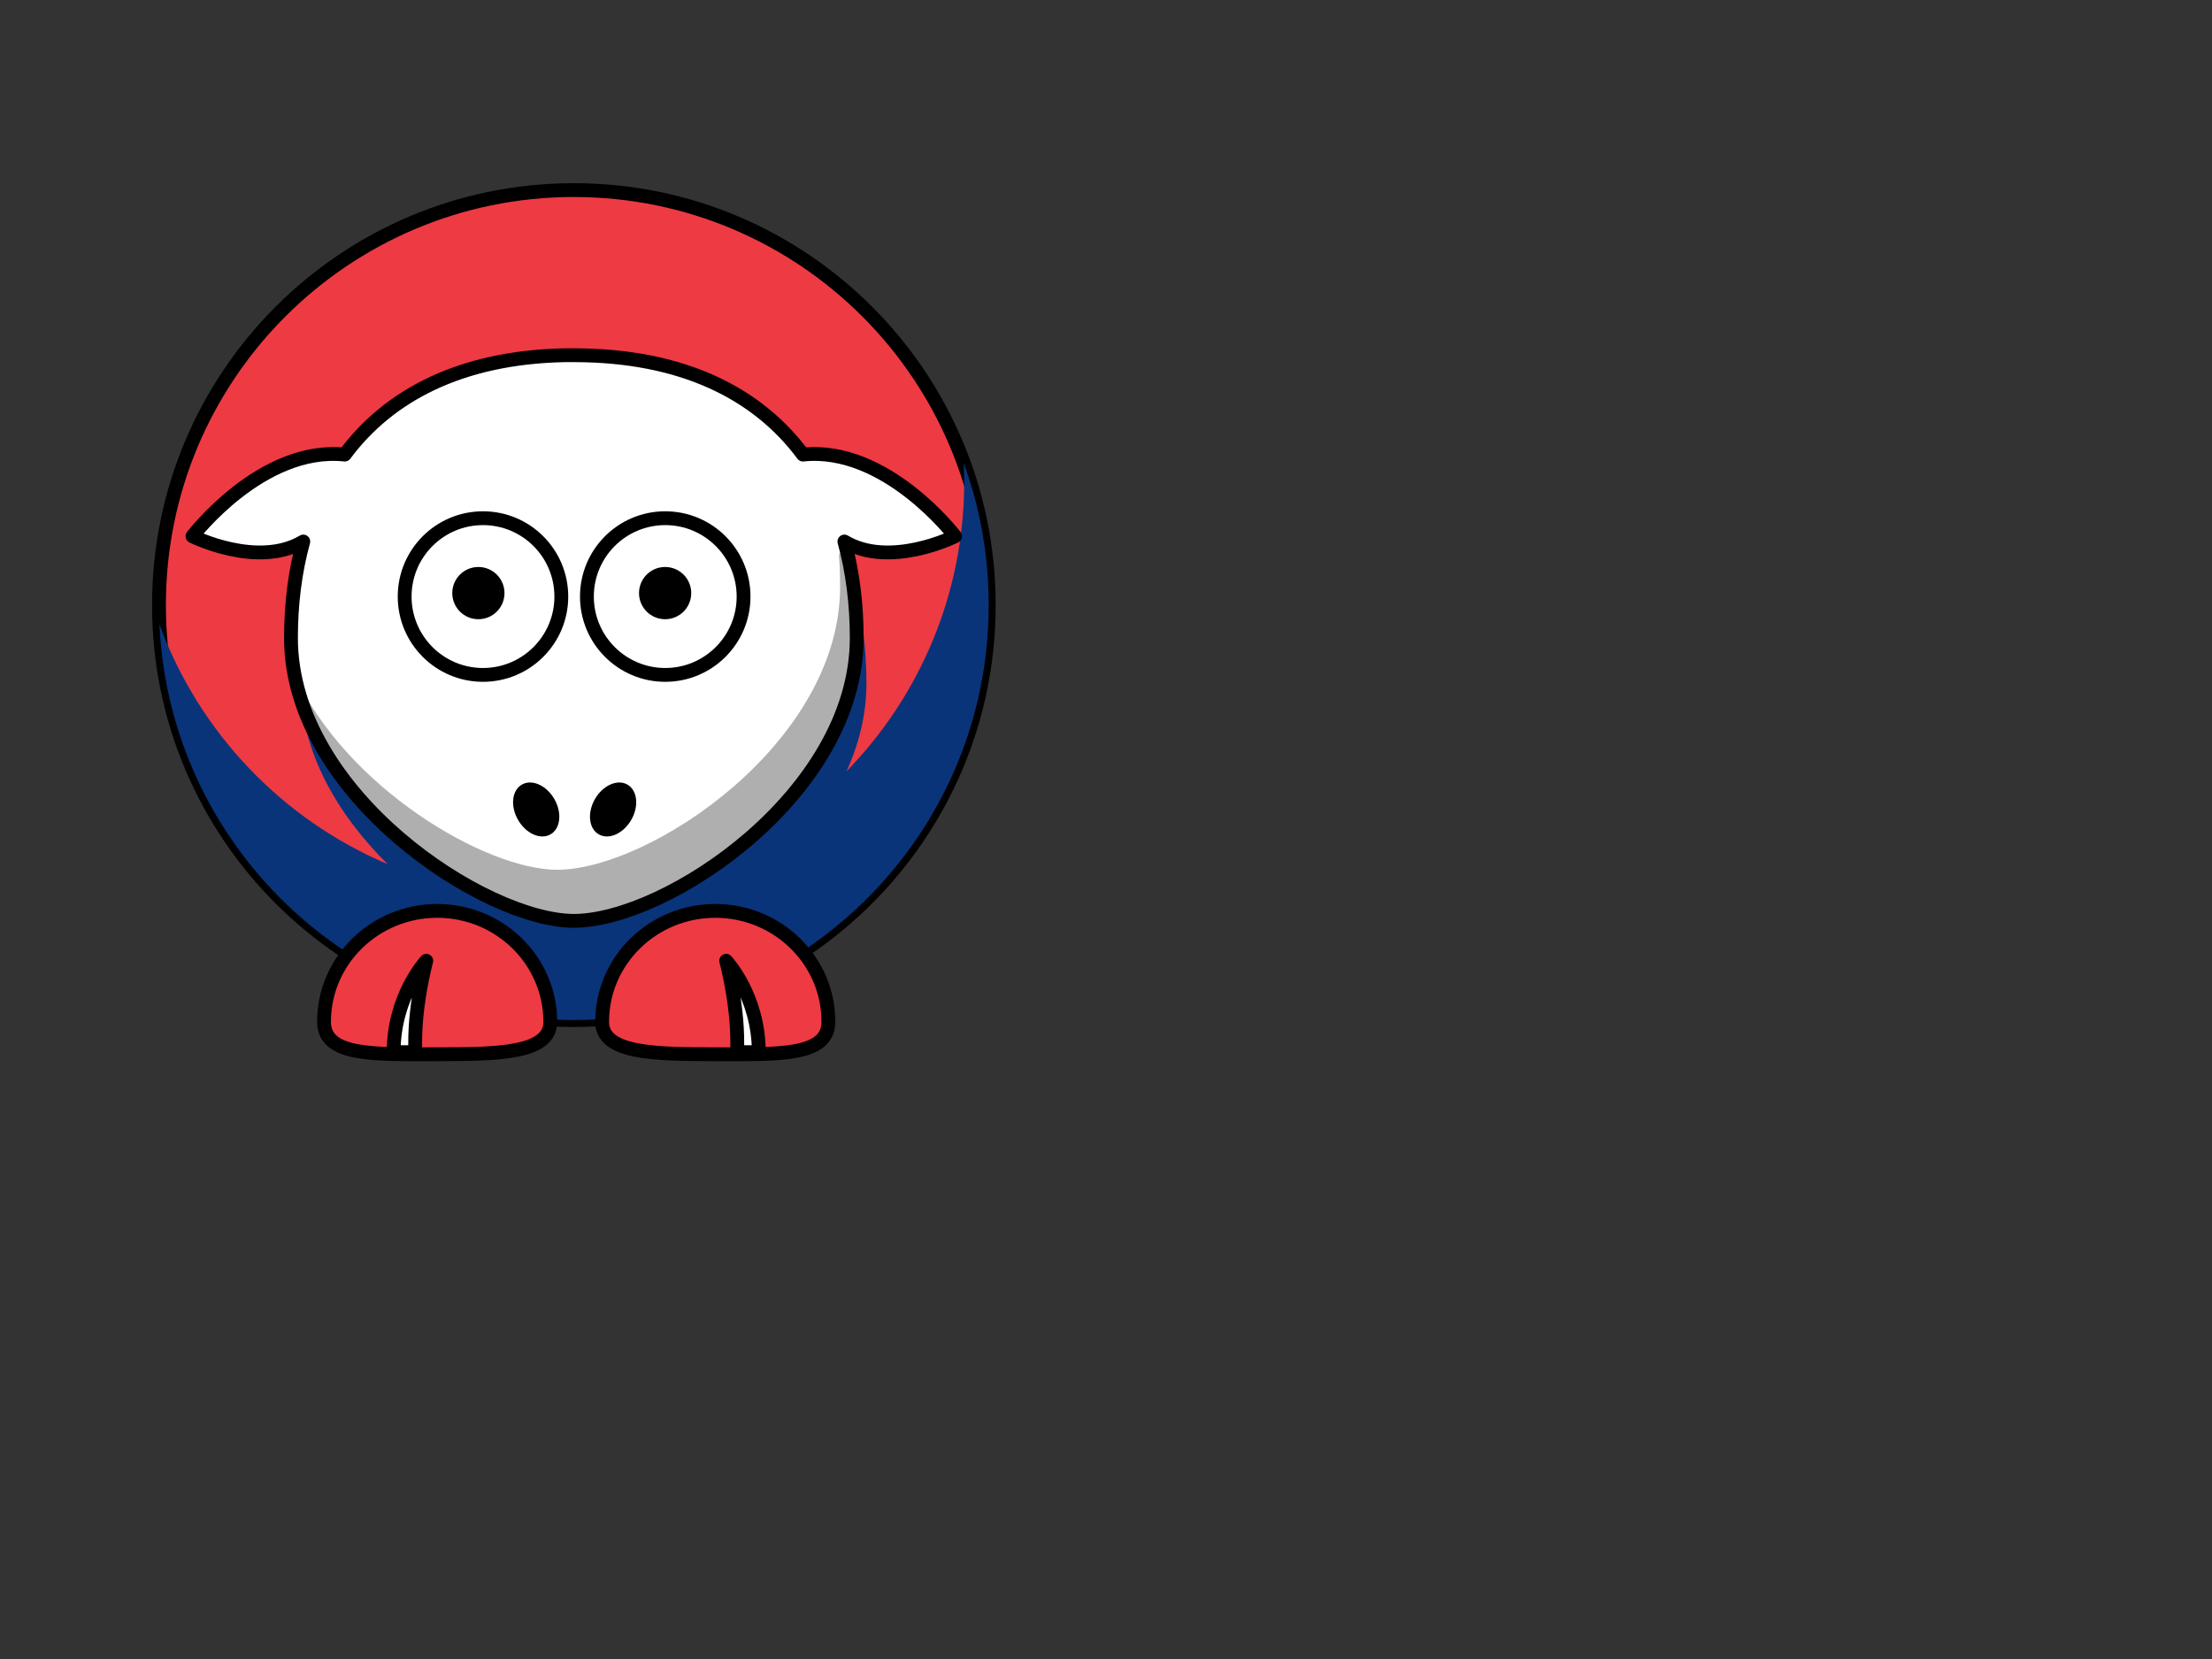 <?xml version="1.0"?><svg width="640" height="480" xmlns="http://www.w3.org/2000/svg">
 <rect width="100%" height="100%" fill="#333333" stroke="none"/>
 <title>Sheep - Houston Baptist Huskies - Team Colors - College Football</title>
 <g>
  <path fill="#ee3a43" fill-rule="nonzero" stroke="#000000" stroke-width="4" stroke-linecap="round" stroke-linejoin="round" stroke-miterlimit="4" id="path2383" d="m286.073,175.072c0.02,66.308 -53.728,120.073 -120.037,120.073c-66.308,0 -120.056,-53.764 -120.037,-120.073c-0.02,-66.308 53.728,-120.072 120.037,-120.072c66.308,0 120.057,53.764 120.037,120.072z"/>
  <path fill="#09347a" fill-rule="nonzero" stroke-width="4" stroke-linecap="round" stroke-linejoin="round" stroke-miterlimit="4" id="path3221" d="m166.188,115.964c-55.318,1.121 -79.188,37.344 -79.188,81.813c0,19.851 10.825,38.075 25.156,52.25c-30.524,-12.934 -54.598,-38.139 -66.031,-69.406c2.908,63.683 55.509,114.5 119.906,114.5c66.26,0 120.031,-53.771 120.031,-120.031c0,-14.468 -2.552,-28.34 -7.25,-41.188c0.084,1.843 0.156,3.699 0.156,5.562c0,32.537 -12.987,62.062 -34.031,83.688c3.606,-7.988 5.75,-16.521 5.75,-25.375c0,-45.174 -24.621,-81.813 -81.844,-81.813c-0.894,0 -1.778,-0.018 -2.656,0z"/>
  <path fill="#ee3a43" fill-rule="nonzero" stroke="#000000" stroke-width="4" stroke-linecap="round" stroke-linejoin="round" stroke-miterlimit="4" id="path3172" d="m174.217,295.642c0,9.091 14.665,9.381 32.735,9.381c18.07,0 32.735,0.693 32.735,-9.381c0,-17.716 -14.665,-32.094 -32.735,-32.094c-18.07,0 -32.735,14.378 -32.735,32.094z"/>
  <path fill="#ee3a43" fill-rule="nonzero" stroke="#000000" stroke-width="4" stroke-linecap="round" stroke-linejoin="round" stroke-miterlimit="4" id="path3329" d="m159.219,295.642c0,9.091 -14.665,9.381 -32.735,9.381c-18.07,0 -32.735,0.693 -32.735,-9.381c0,-17.716 14.665,-32.094 32.735,-32.094c18.07,0 32.735,14.378 32.735,32.094z"/>
  <path fill="#ffffff" fill-rule="evenodd" stroke="#000000" stroke-width="4" stroke-linejoin="round" stroke-miterlimit="4" id="path3331" d="m113.894,304.423c0,-16.368 9.443,-26.44 9.443,-26.44c0,0 -3.777,13.849 -3.148,26.44l-6.295,0z"/>
  <path fill="#ffffff" fill-rule="nonzero" stroke="#000000" stroke-width="4" stroke-linecap="round" stroke-linejoin="round" stroke-miterlimit="4" id="path3155" d="m163.375,102.776c-30.129,0.611 -50.932,11.653 -63.625,28.75c-24.064,-2.588 -44.062,23.625 -44.062,23.625c0,0 18.891,9.446 32.062,1.531c-2.399,8.712 -3.562,18.106 -3.562,27.906c0,45.175 56.126,81.844 81.844,81.844c26.717,0 81.844,-36.669 81.844,-81.844c0,-9.8 -1.164,-19.195 -3.562,-27.906c13.171,7.915 32.031,-1.531 32.031,-1.531c0,0 -19.971,-26.205 -44.031,-23.625c-13.062,-17.595 -34.708,-28.75 -66.281,-28.75c-0.894,0 -1.778,-0.018 -2.656,0z"/>
  <path fill="#ffffff" fill-rule="evenodd" stroke="#000000" stroke-width="4" stroke-linejoin="round" stroke-miterlimit="4" id="path3174" d="m219.543,304.423c0,-16.368 -9.443,-26.44 -9.443,-26.44c0,0 3.777,13.849 3.148,26.44l6.295,0z"/>
  <path fill="#ffffff" fill-rule="nonzero" stroke="#000000" stroke-width="4" stroke-linecap="round" stroke-linejoin="round" stroke-miterlimit="4" id="path3157" d="m162.407,172.602c0.004,12.519 -10.144,22.669 -22.663,22.669c-12.519,0 -22.667,-10.151 -22.663,-22.669c-0.004,-12.519 10.144,-22.67 22.663,-22.67c12.519,0 22.666,10.151 22.663,22.67z"/>
  <path fill="#ffffff" fill-rule="nonzero" stroke="#000000" stroke-width="4" stroke-linecap="round" stroke-linejoin="round" stroke-miterlimit="4" id="path3159" d="m215.139,172.602c0.004,12.519 -10.144,22.669 -22.663,22.669c-12.519,0 -22.667,-10.151 -22.663,-22.669c-0.004,-12.519 10.144,-22.67 22.663,-22.67c12.519,0 22.667,10.151 22.663,22.67z"/>
  <path fill="#000000" fill-rule="nonzero" stroke-width="47.667" stroke-linecap="round" stroke-linejoin="round" stroke-miterlimit="4" id="path3161" d="m199.995,171.602c0.001,4.173 -3.381,7.557 -7.554,7.557c-4.173,0 -7.556,-3.384 -7.554,-7.557c-0.001,-4.173 3.381,-7.557 7.554,-7.557c4.173,0 7.556,3.384 7.554,7.557z"/>
  <path fill="#000000" fill-rule="nonzero" stroke-width="47.667" stroke-linecap="round" stroke-linejoin="round" stroke-miterlimit="4" id="path3163" d="m145.964,171.602c0.002,4.173 -3.381,7.557 -7.554,7.557c-4.173,0 -7.555,-3.384 -7.554,-7.557c-0.001,-4.173 3.381,-7.556 7.554,-7.556c4.173,0 7.556,3.383 7.554,7.556z"/>
  <path fill="#000000" fill-opacity="0.314" fill-rule="nonzero" stroke-width="4" stroke-linecap="round" stroke-linejoin="round" stroke-miterlimit="4" id="path3231" d="m244.594,157.776l-1.875,2.656c0.249,3.075 0.344,6.203 0.344,9.375c0,45.175 -55.127,81.844 -81.844,81.844c-20.706,0 -61.097,-23.756 -76.062,-56.594c7.616,40.246 57.172,71.375 80.875,71.375c26.717,0 81.844,-36.669 81.844,-81.844c0,-9.392 -1.075,-18.41 -3.281,-26.812z"/>
  <path fill="#000000" fill-rule="nonzero" stroke-width="47.667" stroke-linecap="round" stroke-linejoin="round" stroke-miterlimit="4" id="path2398" d="m182.632,237.234c-2.293,3.973 -6.5,5.839 -9.397,4.166c-2.897,-1.672 -3.385,-6.249 -1.09,-10.221c2.293,-3.973 6.5,-5.839 9.397,-4.166c2.897,1.672 3.385,6.249 1.09,10.221z"/>
  <path fill="#000000" fill-rule="nonzero" stroke-width="47.667" stroke-linecap="round" stroke-linejoin="round" stroke-miterlimit="4" id="path2412" d="m149.895,237.234c2.293,3.973 6.5,5.839 9.397,4.166c2.897,-1.672 3.385,-6.249 1.09,-10.221c-2.293,-3.973 -6.5,-5.839 -9.397,-4.166c-2.897,1.672 -3.385,6.249 -1.09,10.221z"/>
  <title>Layer 1</title>
 </g>
</svg>